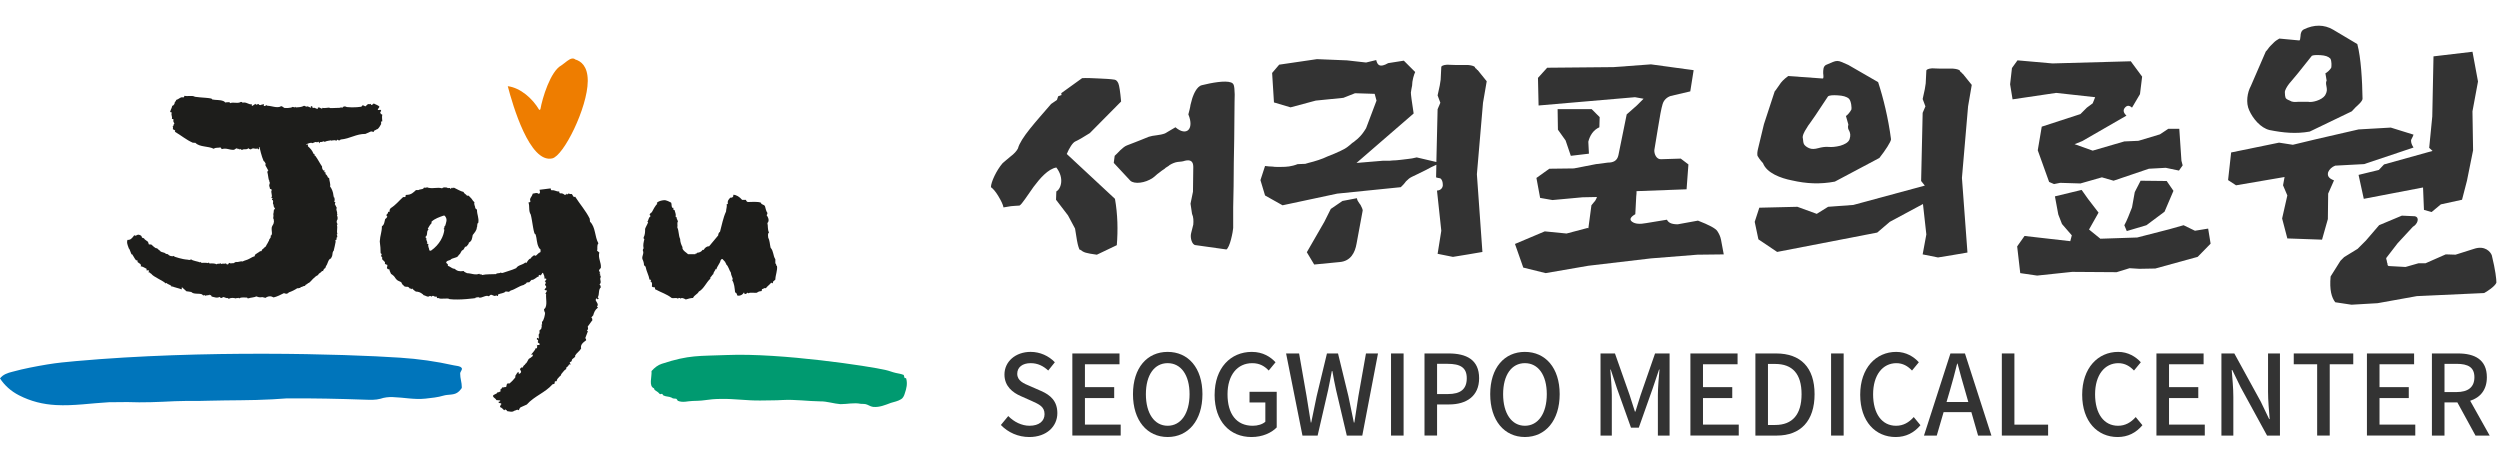 <?xml version="1.0" encoding="UTF-8"?>
<svg xmlns="http://www.w3.org/2000/svg" version="1.1" viewBox="0 0 179.161 34.063">
  <!-- Generator: Adobe Illustrator 29.0.0, SVG Export Plug-In . SVG Version: 2.1.0 Build 186)  -->
  <defs>
    <style>
      .st0 {
        fill: #ee7d00;
      }

      .st1 {
        fill: #1d1d1b;
      }

      .st2 {
        fill: #0075bb;
      }

      .st3 {
        fill: #333;
      }

      .st4 {
        fill: #009a70;
      }
    </style>
  </defs>
  <g id="Layer_2">
    <g>
      <path class="st3" d="M77.065,10.134c-.198.088-.44.483-.616.901l3.454,3.213c.198,1.122.22,2.244.132,3.322l-1.43.683c-.792-.11-.925-.154-1.188-.353-.066,0-.066-.021-.132-.22-.066-.198-.132-.572-.242-1.299l-.506-.945-.858-1.122.022-.595c.33-.176.594-.946,0-1.716-.595.109-1.167.77-1.629,1.386-.462.639-.836,1.255-1.012,1.343-.242.021-.44.021-.616.044l-.528.088c-.044-.22-.176-.484-.374-.814s-.374-.528-.528-.638c0-.353.396-1.21.837-1.717.109-.109.374-.308.571-.483.242-.177.44-.396.528-.572.088-.353.418-.858.858-1.408s.99-1.166,1.519-1.782l.418-.286.088-.264.242-.089-.022-.132,1.496-1.078c.309-.021.704,0,1.188.022.506.021.88.044,1.145.088.109.021.197.11.264.264.066.154.132.572.198,1.299l-2.244,2.266c-.484.309-.837.507-1.034.595ZM79.882,11.168c.109-.089.241-.242.396-.396.176-.154.309-.286.484-.352.176-.066.33-.133.572-.221.241-.088.55-.22.99-.396.065-.022.153-.044.264-.066l.308-.044c.198-.022.418-.066.595-.132l.748-.44c.792.683,1.364.132.924-.924.066-.265.132-.484.154-.683.065-.197.088-.374.154-.55.065-.176.285-.77.659-.858.704-.176,1.673-.352,2.091-.197.198.088.242.153.264.857,0,.11-.021.748-.021,1.65s-.022,2.091-.044,3.257c0,1.144-.022,2.288-.044,3.168v1.496c0,.089-.066.484-.154.814-.088.353-.22.66-.33.727l-2.2-.309c-.265,0-.418-.528-.33-.858l.154-.615c.021-.265.021-.528-.089-.771l-.109-.727.176-.857.022-1.782c0-.418-.221-.528-.595-.44-.176.066-.352.066-.528.088-.176.022-.396.11-.571.221-.088.088-.198.132-.286.197-.044.044-.088.088-.132.11l-.133.088c-.176.154-.308.22-.396.309-.088.088-.176.153-.265.22-.55.374-1.319.462-1.605.198l-1.188-1.276.066-.506Z"/>
      <path class="st3" d="M103.026,18.187l.264-1.65-.309-2.882c.177,0,.396-.11.419-.374,0-.265-.066-.396-.154-.484-.066-.022-.11-.044-.176-.044-.066-.022-.133-.022-.154-.044l.021-.902-.374.176c-.109.066-.22.11-.33.176-1.166.595-1.122.484-1.474.837-.066.088-.132.176-.198.242l-.176.176-4.555.462-3.917.836-1.254-.704-.33-1.1.33-1.013c.176.022.374.044.55.044.11.022.198.022.286.022h.33c.353,0,.727-.022,1.166-.198l.551-.022c.065-.021.153-.044.22-.065.462-.11,1.012-.286,1.364-.462.704-.265,1.32-.572,1.408-.66.109-.088.264-.198.374-.309.154-.088.242-.197.396-.308.265-.242.418-.462.595-.748l.748-1.98-.132-.484-1.408-.044-.837.33-1.979.198-1.805.484-1.188-.353-.132-2.112.506-.594,2.707-.396,2.156.088,1.364.154.726-.176c.088.352.242.572.858.22l1.122-.176.814.814c-.088.176-.221.615-.221.968-.044.198-.065.352-.088.506,0,.154.066.639.198,1.496l-4.093,3.543h.022l1.848-.154h.353c.11,0,.22,0,.33-.021.198,0,.396-.022.594-.044.176-.022.353-.045.551-.066.176-.022.374-.044.615-.11l1.408.33.089-3.784.197-.462-.197-.528.153-.704.066-.418.044-.902c0-.088.132-.154.418-.176.154,0,.353.021.594.021h.902c.242.022.396.066.484.133.021.065.044.109.109.132.022.021.045.088.11.109l.639.793-.265,1.54-.439,5.126.396,5.567-1.034.176-1.078.176-1.1-.22ZM94.181,18.957l-.528-.881,1.254-2.178.463-.925.836-.571,1.034-.198c.021.066.021.11.044.154l.065.109c.066.088.089.154.154.221.088.176.154.308.154.396l-.44,2.377c-.109.638-.418,1.254-1.21,1.319l-1.826.177Z"/>
      <path class="st3" d="M111.252,14.336l-.88-.154-.265-1.43.925-.66,1.76-.022,1.584-.308.858-.11c.353,0,.66-.109.748-.527l.595-2.927.726-.639.484-.483-.616-.11-6.909.594-.044-1.979.66-.727,4.753-.044,2.685-.198,3.058.418-.241,1.519-1.408.33c-.265.088-.484.286-.572.572-.088.264-.221.99-.33,1.694-.11.704-.242,1.43-.265,1.605-.021.286.154.683.484.66l1.408-.044.55.418-.132,1.782-3.586.133c0,.109,0,.242-.022.374l-.066,1.276c-.374.22-.439.396-.22.55s.55.176,1.013.088l1.474-.242c.088.176.265.33.771.33l1.452-.264c.792.308,1.254.55,1.386.748s.221.396.265.616l.197,1.056-1.892.022-3.322.264-4.489.528-3.059.528-1.605-.396-.595-1.694,2.135-.902,1.562.154,1.497-.396.065.022.22-1.65c.066-.088.133-.154.198-.242.044-.044.088-.088.11-.153.021-.044.065-.11.088-.198l-1.034.021-2.156.198ZM114.068,7.823l.572.572-.022.726c-.439.198-.682.595-.792,1.034l.044.858-1.298.154-.374-1.101-.55-.771-.022-1.474h2.442Z"/>
      <path class="st3" d="M137.786,18.23l.264-1.43-.242-2.179-2.376,1.276-.902.77-7.173,1.387-1.342-.902-.265-1.254.33-1.013,2.729-.065,1.387.506.813-.506,1.805-.132,5.127-1.387-.265-.33.11-4.885.198-.462-.198-.528.154-.704.065-.418.044-.902c0-.088.132-.153.418-.176.154,0,.353.022.595.022h.902c.241.021.396.065.483.132.022.065.044.11.11.132.021.022.044.088.109.11l.639.792-.264,1.54-.44,5.127.396,5.347-1.033.176-1.079.176-1.1-.22ZM130.613,5.623c.088.021.065-.177.044-.374,0-.242,0-.484.198-.595.418-.176.615-.286.813-.286s.374.11.792.286l2.135,1.232c.374,1.145.726,2.574.924,4.093,0,.176-.418.814-.836,1.342l-3.19,1.694c-1.057.198-2.024.154-3.08-.088-.793-.154-1.805-.528-2.068-1.232-.242-.264-.33-.418-.396-.527-.021-.154-.021-.265.044-.528l.418-1.738.771-2.354c.11-.11.198-.286.352-.484.11-.176.286-.374.616-.616l2.465.177ZM131.009,6.899c-.792,1.21-1.231,1.848-1.32,1.958-.065.088-.153.198-.22.33-.176.264-.33.572-.264.748.021.176.021.308.088.418.065.088.154.176.352.264.198.088.418.066.66,0,.242-.065.484-.109.748-.088.177.022.507,0,.837-.088.285-.088.571-.22.659-.462.089-.286.045-.44-.021-.594-.066-.11-.132-.221-.066-.463l-.176-.615c.088-.022.309-.286.396-.463.021-.088,0-.571-.177-.77-.176-.154-.439-.221-.813-.242-.353-.022-.572,0-.683.066Z"/>
      <path class="st3" d="M152.701,4.391l.814,1.101-.154,1.254-.572.968c-.198-.176-.352-.176-.506,0s-.11.374.109.572l-3.168,1.826-.55.22,1.298.463,2.267-.66,1.012-.044,1.54-.463.595-.396h.792l.154,2.288.088.33-.265.374-.946-.198-1.21.066-2.53.858-.836-.242-1.54.439-1.452-.044-.44.088-.352-.153-.814-2.267.286-1.694,2.772-.902.462-.462.418-.308.176-.44-2.794-.308-3.125.462-.176-1.078.132-1.166.396-.551,2.508.221,5.611-.154ZM149.665,14.292l.726.946-.682,1.21.813.66,2.641-.088,2.311-.594,1.012-.286.814.396.946-.154.176,1.079-.924.945-3.037.837-1.144.021-.704-.044-.925.286-3.19-.022-2.508.265-1.21-.176-.221-1.915.528-.748,3.278.374.11-.418-.704-.813-.265-.683-.241-1.298,1.914-.462.484.682ZM152.239,16.141c.198-.353.374-.837.55-1.276l.198-1.101.418-.813,1.87.021.484.704-.639,1.496-1.298.969-1.408.418-.176-.418Z"/>
      <path class="st3" d="M166.847,13.874l-.022,1.826-.418,1.475-2.486-.088-.374-1.431.374-1.65-.308-.726.109-.595-3.477.595-.571-.374.22-1.98,3.433-.704.99.153,1.649-.396,3.059-.704,2.311-.132,1.628.506c-.065.198-.153.308-.176.396,0,.109,0,.264.176.527l-3.542,1.188-2.068.11c-.242.088-.418.264-.506.462-.066.242,0,.439.418.594l-.418.946ZM164.756,2.895c.088.021.088-.132.11-.309,0-.197.065-.396.242-.483.726-.353,1.452-.353,2.09.021l1.738,1.034c.265.99.353,2.618.374,3.917,0,.088-.088.22-.242.374-.176.154-.352.33-.527.528l-3.015,1.452c-.99.176-1.893.088-2.883-.11-.638-.154-1.188-.814-1.452-1.408-.264-.55-.132-1.298.11-1.738l1.078-2.486c.11-.088.176-.242.33-.396l.242-.241c.109-.11.241-.198.396-.286l1.408.132ZM165.681,3.994c-.837,1.057-1.299,1.629-1.387,1.717-.066.088-.154.176-.242.286-.153.198-.33.483-.308.638,0,.176.021.265.044.353.021.088.132.153.308.22.154.11.353.11.595.088h.726c.265.066.969-.11,1.21-.462.154-.264.133-.418.11-.572-.021-.176-.088-.308,0-.484l-.088-.527c.088-.022.33-.242.418-.396.022-.088.044-.484-.066-.66-.153-.154-.374-.22-.704-.242-.33-.021-.527,0-.615.044ZM173.073,15.502c.353.088.176.572-.154.748l-1.1,1.188-.814,1.057c0,.065.022.132.044.197,0,.066.022.154.044.177,0,.109.022.197.11.197l1.188.066.924-.264h.506l1.452-.639.704.022,1.32-.418c.792-.265,1.188.22,1.276.462.264,1.078.33,1.716.33,1.958-.088.264-.704.66-.88.748l-4.819.22-2.816.507-1.87.109-1.166-.176c-.264-.352-.418-.88-.33-1.849l.704-1.122.264-.264.969-.594.594-.595.946-1.1,1.628-.683.946.044ZM177.584,5.843l-.396,2.135.044,2.794-.439,2.179-.353,1.364-1.518.33-.66.55-.551-.154-.065-1.606-4.247.814-.374-1.716,1.452-.353.374-.396,3.477-.968-.242-.22.221-2.244.088-4.313,2.794-.33.396,2.135Z"/>
    </g>
    <g>
      <path class="st3" d="M71.728,30.455l.528-.64c.412.424.971.696,1.522.696.691,0,1.079-.336,1.079-.832,0-.536-.388-.703-.916-.943l-.792-.352c-.552-.24-1.165-.688-1.165-1.544,0-.927.792-1.623,1.879-1.623.668,0,1.298.288,1.732.744l-.474.592c-.357-.328-.754-.528-1.259-.528-.582,0-.962.288-.962.76,0,.504.458.695.924.888l.785.344c.676.296,1.165.728,1.165,1.591,0,.943-.761,1.711-2.012,1.711-.784,0-1.515-.319-2.035-.863Z"/>
      <path class="st3" d="M76.85,25.33h3.379v.775h-2.478v1.64h2.097v.783h-2.097v1.903h2.563v.783h-3.465v-5.885Z"/>
      <path class="st3" d="M81.194,28.248c0-1.895,1.018-3.03,2.485-3.03s2.493,1.136,2.493,3.03-1.025,3.07-2.493,3.07-2.485-1.175-2.485-3.07ZM85.249,28.248c0-1.383-.621-2.223-1.569-2.223s-1.561.84-1.561,2.223.613,2.264,1.561,2.264,1.569-.88,1.569-2.264Z"/>
      <path class="st3" d="M87.046,28.288c0-1.919,1.149-3.07,2.664-3.07.808,0,1.352.368,1.701.744l-.489.592c-.279-.296-.629-.528-1.181-.528-1.064,0-1.771.848-1.771,2.231,0,1.398.629,2.255,1.81,2.255.35,0,.699-.104.9-.288v-1.384h-1.134v-.76h1.949v2.551c-.38.393-1.024.688-1.81.688-1.529,0-2.641-1.103-2.641-3.03Z"/>
      <path class="st3" d="M92.167,25.33h.932l.536,3.062.303,1.887h.031c.124-.632.257-1.264.389-1.887l.737-3.062h.793l.745,3.062c.132.615.256,1.247.389,1.887h.038c.094-.64.194-1.271.288-1.887l.543-3.062h.862l-1.126,5.885h-1.11l-.77-3.271c-.101-.464-.187-.903-.264-1.351h-.039c-.077.447-.171.887-.264,1.351l-.754,3.271h-1.087l-1.173-5.885Z"/>
      <path class="st3" d="M99.687,25.33h.901v5.885h-.901v-5.885Z"/>
      <path class="st3" d="M102.085,25.33h1.732c1.273,0,2.183.447,2.183,1.775,0,1.287-.909,1.879-2.151,1.879h-.862v2.23h-.901v-5.885ZM103.763,28.24c.917,0,1.352-.359,1.352-1.135s-.474-1.032-1.382-1.032h-.746v2.167h.776Z"/>
      <path class="st3" d="M106.795,28.248c0-1.895,1.018-3.03,2.485-3.03s2.493,1.136,2.493,3.03-1.025,3.07-2.493,3.07-2.485-1.175-2.485-3.07ZM110.85,28.248c0-1.383-.621-2.223-1.569-2.223s-1.561.84-1.561,2.223.613,2.264,1.561,2.264,1.569-.88,1.569-2.264Z"/>
      <path class="st3" d="M114.702,25.33h1.033l1.049,2.975c.132.392.248.791.381,1.191h.038c.133-.4.241-.8.373-1.191l1.033-2.975h1.041v5.885h-.839v-2.91c0-.528.069-1.287.116-1.823h-.031l-.458,1.359-.994,2.807h-.56l-1.002-2.807-.45-1.359h-.031c.039.536.109,1.295.109,1.823v2.91h-.809v-5.885Z"/>
      <path class="st3" d="M121.143,25.33h3.379v.775h-2.478v1.64h2.097v.783h-2.097v1.903h2.563v.783h-3.465v-5.885Z"/>
      <path class="st3" d="M125.799,25.33h1.484c1.755,0,2.757.999,2.757,2.918s-1.002,2.967-2.711,2.967h-1.53v-5.885ZM127.221,30.455c1.227,0,1.887-.743,1.887-2.207s-.66-2.166-1.887-2.166h-.521v4.373h.521Z"/>
      <path class="st3" d="M131.223,25.33h.901v5.885h-.901v-5.885Z"/>
      <path class="st3" d="M133.31,28.288c0-1.919,1.134-3.07,2.579-3.07.714,0,1.273.353,1.623.744l-.489.592c-.295-.312-.652-.528-1.118-.528-.986,0-1.67.848-1.67,2.231,0,1.398.637,2.255,1.646,2.255.521,0,.924-.24,1.266-.624l.481.584c-.458.543-1.04.847-1.778.847-1.437,0-2.54-1.103-2.54-3.03Z"/>
      <path class="st3" d="M141.275,29.536h-1.988l-.49,1.679h-.916l1.896-5.885h1.04l1.896,5.885h-.955l-.481-1.679ZM141.058,28.809l-.226-.792c-.194-.64-.365-1.295-.544-1.959h-.03c-.163.672-.342,1.319-.528,1.959l-.233.792h1.562Z"/>
      <path class="st3" d="M143.46,25.33h.901v5.102h2.415v.783h-3.316v-5.885Z"/>
      <path class="st3" d="M149.218,28.288c0-1.919,1.134-3.07,2.579-3.07.714,0,1.273.353,1.623.744l-.489.592c-.295-.312-.652-.528-1.118-.528-.986,0-1.67.848-1.67,2.231,0,1.398.637,2.255,1.646,2.255.521,0,.924-.24,1.266-.624l.481.584c-.458.543-1.04.847-1.778.847-1.437,0-2.54-1.103-2.54-3.03Z"/>
      <path class="st3" d="M154.541,25.33h3.379v.775h-2.478v1.64h2.097v.783h-2.097v1.903h2.563v.783h-3.465v-5.885Z"/>
      <path class="st3" d="M159.197,25.33h.925l1.895,3.454.599,1.247h.039c-.047-.607-.117-1.319-.117-1.959v-2.742h.854v5.885h-.924l-1.896-3.47-.598-1.231h-.039c.047.607.116,1.287.116,1.927v2.774h-.854v-5.885Z"/>
      <path class="st3" d="M166.058,26.105h-1.677v-.775h4.264v.775h-1.686v5.109h-.901v-5.109Z"/>
      <path class="st3" d="M169.626,25.33h3.379v.775h-2.478v1.64h2.097v.783h-2.097v1.903h2.563v.783h-3.465v-5.885Z"/>
      <path class="st3" d="M177.405,31.215l-1.298-2.375h-.924v2.375h-.901v-5.885h1.872c1.181,0,2.066.432,2.066,1.703,0,.911-.474,1.455-1.196,1.688l1.397,2.494h-1.017ZM175.184,28.097h.862c.831,0,1.281-.352,1.281-1.063s-.45-.96-1.281-.96h-.862v2.023Z"/>
    </g>
  </g>
  <g id="Layer_1">
    <g id="Layer_21" data-name="Layer_2">
      <g>
        <path class="st0" d="M41.229,4.262c-.036-.03-.077-.053-.122-.063-.188-.039-.376.099-.659.325l-.221.164c-.776.414-1.366,2.351-1.5,3.147-.022.012-.041.022-.081.044-.481-.822-1.349-1.587-2.257-1.703.359,1.378,1.571,5.537,3.185,5.176.819-.182,2.53-3.631,2.547-5.532v-.073c-.012-1.003-.478-1.363-.892-1.485Z"/>
        <path class="st4" d="M52.108,25.442c-2.023.083-2.693-.023-4.676.627-.275.085-.517.271-.741.522.033.418-.217,1.078.171,1.234.021.003.019.065.039.1.114.115.233.132.348.277.075.107.137-.01.215.033.039.038.057.104.096.111.194.091.372.056.568.149.096.08.194.063.294.077.059-.022.135.117.152.151.371.154.709.016,1.083.01,1.121-.019.912-.129,2.031-.146.947-.015,1.866.13,2.811.115.512-.016,1.066,0,1.577-.035.902-.051,1.81.086,2.715.097.453-.011.979.167,1.435.199.493.003.957-.123,1.456-.024.159.014.317-.01.475.064.145.074.308.149.447.16.435.029.818-.133,1.24-.291.25-.076.503-.12.73-.263.116-.054.222-.237.269-.421.117-.339.213-.71.087-1.096-.021,0-.079.027-.1-.007-.043-.065-.034-.223-.095-.226-.183-.074-.36-.091-.538-.133-.241-.051-.487-.161-.725-.209-1.121-.269-7.528-1.236-11.364-1.075Z"/>
        <path class="st2" d="M32.528,26.183c.204.044.435.039.547.175.109.105-.109.281-.097.419-.003.336.121.637.117.969.006.056-.024.112-.085.17-.06.083-.151.173-.246.229-.282.18-.652.111-.977.206-.417.127-.88.171-1.304.217-.789.084-1.533-.084-2.329-.11-.302-.014-.627.025-.885.118-.357.096-.723.081-1.089.068-1.896-.067-3.754-.108-5.642-.093-.33.012-.691.055-1.02.067-1.518.085-3.03.058-4.547.099-.532.014-1.058.029-1.589.015-.297.005-.596.014-.858.02-1.122.056-2.273.109-3.399.062-.429.007-.891.009-1.323.012-1.252.068-2.53.273-3.79.202-.93-.05-1.8-.263-2.653-.7C.78,28.03.326,27.617,0,27.119c.213-.279.541-.394.899-.48.845-.23,1.629-.375,2.482-.52.719-.119,1.379-.18,2.07-.242,9.079-.813,19.253-.509,23.22-.244,1.334.088,2.574.264,3.857.55Z"/>
        <path class="st1" d="M48.908,17.698v.104c.08.208.24.26.403.415h.525c0-.105.122,0,.122-.105.12,0,.301-.05.387-.205h.085c.088-.156.216-.261.391-.261.216-.259.433-.518.649-.777,0-.105.043-.208.129-.261.131-.466.216-.987.433-1.452,0-.157.086-.367.044-.522.042,0,.085,0,.085-.052-.043-.208.087-.312.172-.415.088,0,.174,0,.218-.105v-.104c.218,0,.46.157.631.364h.284c0,.104.057.104.117.156.227,0,.728-.052.956.052,0,.155.227.103.285.258.056.158.056.312.171.47,0,.049,0,.103-.057.155.113.156.226.416.057.57.056.208,0,.468.114.676-.114.103-.057.259-.057.363.112.207.112.468.172.728.227.26.168.571.341.832v.309c.115,0,0,.157.115.157.057.312-.115.676-.115.988-.057.052-.113.103-.173.156v.103c-.055,0-.113,0-.113-.052-.114.155-.283.259-.398.416-.113-.053-.17.05-.227.05-.114,0,0,.157-.114.157s-.228.052-.286.104c-.115.052-.5-.052-.615.052l-.055-.052c-.06.052-.117.105-.229.105,0-.053,0-.105-.058-.105-.058.155-.306.26-.456.208-.05-.103-.028-.181-.159-.227-.044-.329-.044-.61-.218-.893.044,0,.044-.046.044-.092-.044-.142-.128-.282-.128-.423-.131-.186-.173-.467-.347-.609.044-.046-.087-.093-.042-.141-.085-.093-.132-.139-.219-.234-.086,0-.086.048-.129.095-.044.235-.259.422-.303.655l-.044-.046c-.041.139-.172.234-.172.375-.086.047-.131.187-.215.235v.094c-.304.281-.469.734-.831.931-.092.197-.319.235-.411.454-.134,0-.351.054-.519.109-.112-.056-.282-.164-.395-.056,0-.054-.058-.054-.113-.054l-.056.054c-.114-.108-.284,0-.453-.054-.34-.273-.735-.383-1.132-.601-.113,0,0-.164-.113-.164-.056,0-.112,0-.167-.054,0-.164.055-.273-.113-.383l.054-.054c0-.055-.054-.055-.111-.055-.056-.328-.228-.601-.283-.929-.039-.036-.076-.072-.113-.108,0-.166-.058-.327-.115-.438-.056-.217.14-.399.032-.608,0-.051,0-.102.054-.155-.054-.26,0-.416.055-.675-.055,0-.055-.053-.055-.105.109-.207.109-.416.109-.623.052-.158.161-.312.214-.468l-.053-.051c.106-.105.053-.261.216-.366,0-.05,0-.102-.056-.102,0-.106.108-.155.162-.208.052-.105.263-.513.391-.592l-.04-.062c.096-.133.337-.19.529-.206.143-.013.418.128.499.175.06.123.003.218.083.374h.08v.105c0,.051.041.051.081.051.04.155.121.312.082.466,0,.054.039.054.081.054-.043.104.081.207.081.312-.081.102,0,.26-.043.415.122.261.082.572.203.831,0,.207.08.415.163.571,0,0,.002,0,.002,0Z"/>
        <path class="st1" d="M28.021,19.623s.211.137.267.237c.058.103.168.229.246.259.11.043.222.108.222.108l.07.143.175.165c.186.055.223-.055.366.141.063,0,.125,0,.125.055l.063-.055c.061.111.185.165.249.221.186,0,.348.067.473.178.062,0,.069.126.069.07.189.053.32.18.444.069.062,0,.125,0,.125.054l.06-.054c.125-.056.153.094.277.037.063,0,.063.057.063.112h.124c.123.11.654-.037.779.075.706.09,1.853-.073,1.853-.073.004-.106.178.008.182-.098l.059.056c.234.064.485-.208.718-.091.041-.033.082-.066.124-.099.121-.047.29.174.416.02-.003.054.058.056.117.06.002-.036.004-.072.005-.107.184-.096.408-.071.545-.219.059.008.176.019.236.026.043-.031.086-.063.13-.094.308-.074.576-.316.927-.397.055-.059.173-.069.222-.18.06-.004.12-.01.18-.014.054-.057.108-.115.161-.173.183.036.343-.214.518-.242-.008-.051-.017-.103.043-.114l.066.043c.073-.047.123-.109.149-.184.185.023.285-.201.385-.325.04-.007.079-.013.118-.018.032-.041.065-.082.1-.124.039-.005.078-.011.119-.018.157-.133.25-.307.475-.396-.011-.052-.017-.105.04-.114.128.035.099-.123.15-.185.05-.035.207-.147.247-.096-.008.087.154-.224.147-.139.041.051.246-.48.293-.515l-.493-1.293c-.183.259-.834,1.107-1.182,1.186.007.271-.296.286-.503.441.012.05.023.102-.034.115-.174.039-.25.232-.367.259-.011-.052-.067-.037-.128-.025-.045.065-.16.09-.193.207-.174.04-.226.21-.328.335l-.066-.044c-.21.192-.514.172-.657.407-.337.159-.624.215-.974.344-.057.004-.118.007-.121-.046-.051.11-.297.021-.35.13-.356.023-.655-.01-1.009.067-.007-.106-.178.011-.186-.094-.29.126-.588-.039-.886-.039-.061-.052-.179-.052-.239-.157-.297.051-.474,0-.654-.16-.18,0-.299-.159-.478-.212v-.106c-.04-.035-.079-.07-.118-.105,0-.158.177-.158.297-.212.119-.158.441-.121.559-.28,0-.052.162-.158.162-.21.06-.105.1-.206.159-.206.18-.107.062-.229.301-.283,0-.052.186-.182.126-.235.239-.159.235-.251.296-.569.118-.157.291-.332.291-.541.062-.054-.012-.283.109-.337.057-.369-.096-.566-.096-.936-.039-.035-.079-.07-.119-.105,0-.16-.119-.266-.06-.423-.177-.16-.135-.211-.313-.37l-.104-.107h-.118c-.061-.105-.239-.158-.239-.265-.236-.05-.474-.211-.713-.317l-.06.054-.06-.054c-.039.036-.079.071-.119.106,0-.159-.179,0-.239-.106-.118,0-.239-.054-.356.054-.358-.108-.743.078-1.102-.08,0,.106-.238-.053-.238.106-.119.052-.292.047-.351.099h-.179c-.178.159-.329.345-.686.345-.119,0,0,.157-.119.157h-.117c-.299.265-.537.582-.896.794,0,.053-.12.105-.06.212,0,.053-.06.053-.119.053,0,.105-.059.158-.118.21,0,.053,0,.107.059.107,0,.052-.091.188-.148.188-.061.212-.061.424-.239.529,0,.423-.125.626-.152,1.089.041.248.062.621.062.841.185.112-.047.106.077.271.063,0,.028.096.028.153.063.109.26.188.197.299,0,.056.104.104.165.104.064.113-.09.234.034.289,0,.056.198.012.136.121l.106.241h0ZM31.905,16.178c-.12.056,0,.168-.12.224l.06.055c-.045.454-.33,1.072-.963,1.51-.059,0-.119,0-.119-.056,0-.111-.122-.278-.06-.391,0-.055-.062-.055-.122-.055.122-.113-.081-.224-.018-.392-.063,0-.063-.055-.063-.112.182-.111.033-.4.214-.51l-.058-.058c.058-.109.154-.284.271-.396v-.113c.242-.223.557-.322.858-.432.06,0,.12,0,.12.056.18.223.06.445,0,.67Z"/>
        <path class="st1" d="M42.261,15.669c.006.072.015.146.022.218.408.393.328,1.067.6,1.55-.132.166-.037.374-.095.53.053.044.107.087.162.13-.11.382.147.719.112,1.094-.044.055-.088.11-.132.165.006.07.017.144.089.135l-.064.082.078.064-.064.083c.071-.011.08.062.087.137-.13.162.11.356-.093.528.08.064.087.137.093.212-.2.172-.076.486-.22.713l.076.069-.072.078-.076-.07c-.073.003-.071.078-.069.151.076.143.225.283.084.436l.075.07c-.216.158-.282.343-.343.558-.044.049-.089.098-.134.147.072.068.073.135.073.207-.132.149-.199.292-.329.439,0,.071.073.209-.063.286l.07.067c-.066.144-.126.357-.192.502.068-.004.068.064.068.137-.199.15-.432.31-.357.588-.131.218-.301.291-.433.51.072.135-.239.2-.236.34.003.142-.203.081-.131.216l.069.069c-.044.003-.088.005-.133.008-.045.095-.112.169-.199.22.002.069.004.141-.065.144-.121.093-.181.201-.313.349.068.067-.219.214-.153.216-.074.067-.148.134-.16.272-.068-.003-.136-.006-.143.063l.004.091c-.047.049-.06.047-.159.07-.532.606-1.307.844-1.842,1.449-.143.064-.283.127-.424.19-.146.063-.095.274-.225.198.007-.07-.182.061-.248.057-.151.133-.373.036-.512.028.007-.07-.072-.054-.136-.128l-.074.067c-.062-.074-.215-.216-.283-.221-.06-.073.074-.145.007-.148l.074-.068c.006-.07-.105-.086-.173-.09-.123-.148.136-.035.082-.181l-.266-.022c-.063-.138-.193-.144-.249-.286.014-.139.309-.136.323-.276.137.008.097-.016.24-.08l-.048-.098c.142-.066.122-.187.189-.183-.004.069.05-.009.118-.007.068.005.136.007.144-.062.005-.069.01-.141.087-.207.045.004.09.007.136.008.295-.267.107-.09.411-.426.003-.046.007-.092.011-.139.074-.067.085-.206.23-.27-.005.071-.015.14.054.144.219-.132.088-.207.034-.349.049-.045.099-.089.15-.132-.008.07.115.015.046.013-.006.068.071-.166.14-.161.168-.26.044.047.296-.431.052-.053.179-.102.192-.136-.016-.007.156-.07.095-.143-.007-.054.019-.079-.124-.014.082-.136.32-.342.332-.484.198.08.037-.234.175-.228-.074.066-.141-.069-.139.003l.225-.007c.15-.132-.208-.126-.074-.276-.004-.07-.023-.111-.09-.106-.004-.07-.021-.127.049-.131l.068.066c.067-.072-.064-.31.07-.388,0-.07-.003-.141-.004-.21.2-.151.108-.126.172-.341l-.068-.065c.002.068.146-.067.078-.064,0-.047-.002-.095-.002-.142.133-.076.229-.543.223-.683.005.14-.158-.321-.02-.258.195-.293.063-.683.093-1.042-.143-.053.11-.152.03-.286-.066.009-.134.018-.142-.052.042-.053.082-.105.12-.158-.007-.07-.013-.139-.081-.129-.006-.071-.012-.142.054-.149-.009-.071-.014-.141-.082-.132.04-.053.081-.106.122-.158-.009-.069-.076-.061-.142-.05.04-.291-.251-.5-.145-.796-.067.008-.074-.061-.08-.132.18-.235-.066-.517.046-.744-.141-.053-.088-.201-.103-.342.061-.077-.115-.148-.12-.217-.172-.334-.124-.597-.234-.954-.133.121-.228-.976-.345-1.404-.177-.275-.06-.586-.164-.868.071-.009.145-.018.139-.09-.096-.211.115-.312.165-.541.147-.016.284-.108.443.02.14-.09.053-.228.046-.299.289-.037.507-.065.798-.1.009.073.015.146.09.135.215-.026.306.109.52.083.009.074.015.147.089.137.144-.018.224.047.306.11.071-.009.144-.017.136-.089l.081.062.065-.082c.081.064.152.055.224.046.081.063.102.283.243.192.35.547.765,1.013,1.043,1.571v.002h0Z"/>
        <path class="st1" d="M10.158,16.97c-.023-.116-.193-.151-.263-.152-.069,0-.202.145-.27.031,0,0-.117.188-.255.288-.095.067-.239.056-.239.056-.035.18-.054.199.104.618.069.014.147.416.221.432-.033-.156.207.332.285.402.033.007.066.015.099.024.048.013.025.057.005.101l.218.155c.021.058.067.076.015.159.168.012.274.112.413.172.047.02.017.06-.009.102.043.021.091.04.12,0,.121,0,.036.122.053.181l.074-.02c.02.06.111.102.111.102.146.221.854.491,1.032.69l.068-.034c.056.115.369.137.367.287l.066-.041c.034.055.501.143.632.214.065-.041-.027-.111.042-.146.077.068.24.216.316.285,0,0,.203.016.346.049.181.192.558.072.777.173.03.057.077.067.126.079l.07-.036.028.057c.139-.07.214-.002.307-.084l.026.058.068-.035c.019.038.038.076.056.113.194.044.369.134.575.028.027.057.077.069.124.079.047-.023.094-.047.141-.071.145.032.174.089.339.077l.029.056c.209-.105.354-.072.548-.03.042-.09.145.033.186-.058l.027.057c.16-.117.407-.055.576-.062l.027.058c.071-.034.045.004.045.004.137-.065.479-.07.572-.148.193.051.186.089.449.053.053.013.163.037.216.054.212-.145.401-.14.586-.033.213-.041.551-.207.739-.306.052.016.108.031.161.047.079-.028.132-.013.185-.099.238-.084.409-.167.626-.31.027.06.16-.055.187.004.018-.029.036-.058.053-.087.106.031.187-.1.292-.069.019-.028.037-.057.055-.086.159-.057.098-.097.256-.151.138-.095.329-.414.644-.553-.009-.103.199-.158.244-.251.023-.045.077-.034.133-.022l-.033-.057c.077-.033.056-.185.128-.118.02-.045.113-.165.066-.174.152-.119.151-.51.375-.561.014-.03.028-.06.041-.091.09-.118.053-.344.104-.372.019-.044-.006-.077.043-.065.055-.179.099-.453.152-.694-.044-.01-.025-.056-.007-.102.045.01.066-.036.086-.082-.045-.011-.025-.058-.005-.103l.064-.035c-.091-.021.016-.146-.079-.166l.063-.039c-.079-.218.036-.444-.041-.661l.06-.036c-.106-.125-.09-.255.002-.385-.03-.059-.015-.105,0-.153-.124-.077.029-.158-.05-.228.045-.139-.109-.276-.016-.406-.063-.115-.072-.162-.14-.275.013-.049.026-.096.04-.144-.047-.009-.094-.018-.082-.064.075-.087-.006-.153.022-.248-.094-.019-.045-.1-.078-.155-.028-.257-.097-.449-.248-.667.063-.094-.065-.467-.061-.586l-.091-.047c-.039-.119-.083-.18-.172-.244,0-.038.004-.077.009-.116-.047-.003-.096-.004-.092-.065.004-.039.006-.077.007-.116l-.049.056c-.09-.063-.129-.181-.122-.3-.172-.244-.236-.418-.482-.768-.097.054-.002-.183-.118-.129-.133-.3-.219-.373-.415-.557.005-.039.009-.078.012-.118-.036,0-.072-.001-.107-.003-.055,0-.049-.059-.043-.118-.307-.187-1.396-.34-1.563-.641-.093-.003-.187-.065-.243.052-.029-.041-.057-.082-.086-.122-.254.169-.468-.133-.704-.2l-.052.058c-.081-.18-.239-.008-.334-.01-.043-.062-.093-.062-.14-.064-.251.11-.478-.016-.695.274l-.042-.06.544,1.012c-.014.055.138.684.282,1,.05.011.111.125.146.189-.007.037-.015.074-.024.111.074.133.144.262.217.395-.048-.009-.062.045-.073.102.058.187.056.387.112.569.076.068-.012.107.072.194.009.008-.049.119-.038.124-.035.089.024.202.024.202.026.202.016.041.156.185-.129.156.09.408-.042.563.072.072.073-.031.097.028-.017.027-.032.054-.047.082-.023.043.022.058.067.075.045.114-.037.184.023.291.048.011.004.152.049.162.014.102.145.134.019.205-.043-.011-.019.194-.066.331.029.054,0,.289-.013.338.046.009.078-.046.06,0-.01.029-.02.059-.031.09.046.009.04.094.024.14-.002.145-.096.22-.146.357-.05.295.104.536-.097.64.072.064-.016.144-.038.189-.066.033-.05.176-.109.212-.075.18-.111.17-.185.351-.122.07-.141.149-.262.22-.012.03-.025.06-.039.089-.017.045-.061.035-.101.027-.08.08-.356.207-.394.296l.022.055c-.163.061-.212.08-.392.186-.182.108-.316.108-.504.205-.165-.046-.305.076-.471.029-.062.033-.126.066-.188.097-.082-.023-.206.042-.269-.024-.082-.024-.063.131-.147.108-.027-.008-.054-.016-.083-.023l-.018-.056c-.126.065-.227-.012-.352.05l-.021-.052c-.124.063-.229-.007-.309.074-.106-.073-.333-.074-.52-.059.018-.047-.025-.054-.067-.062l-.059.039c.017-.045-.354-.019-.394-.025l-.084-.016-.028-.055-.058.037c-.067-.06-.512-.105-.619-.22-.085.079-.167.044-.262.025-.398-.025-.883-.201-.932-.213l-.028-.056c-.14.068-.37-.006-.43-.118-.05-.009-.114-.016-.162-.031-.051-.117-.365-.093-.405-.213,0,0-.157-.109-.224-.19-.104.064-.363-.245-.411-.264l-.172-.007-.061-.187-.233-.172c-.091-.176-.186-.038-.218-.187,0,0,.004,0,.004,0Z"/>
        <path class="st1" d="M13.809,10.227c.064.003.129.006.193.009.306.316.914.223,1.314.425.161-.116.335-.046.481-.1.033.042.065.084.098.125.352-.104.541.074.877.05l.165-.105c.064.006.126.017.108.074l.081-.053.044.067.084-.052c-.02.058.044.067.107.072.162-.104.262.035.449-.12.042.067.106.077.169.087.186-.156.252.008.481-.067l.04.072.084-.046-.036-.073c.021-.057.082-.043.145-.028.1.085.169.213.345.132l.034.071c.107-.073-.726-.112.575-.155.057-.025.112-.049.167-.074.034.071.091.084.149.101.165-.074.306-.096.473-.17.058.017.15.101.258.012l.033.067c.141-.02.34-.027.479-.047-.023.052-.095-.073-.038-.049.198-.099.417-.22.605-.073.222-.023.318-.134.542-.151.074.106.253-.101.36-.044.105.053.109-.095.178.012l.018.077c.023-.031.045-.063.066-.094.092.007.177-.01.255-.053.051.03.102.061.136.013.124-.049.232-.049.398-.085.018.08.139-.037.108.01.082-.019.17-.035.272.024.031-.047.065-.095.117-.066l.062.048c.057-.01.062-.019.132-.072.695-.064,1.083-.402,1.772-.402.12-.054.242-.109.363-.163.12-.056.229.093.253-.033-.048-.033.142-.081.179-.125.168-.019.273-.313.342-.406-.05-.034.003-.079-.013-.159l.084-.015c-.014-.078-.033-.412,0-.459-.015-.079-.134-.03-.101-.076l-.031-.056c-.047-.033.017-.119.05-.164-.033-.16-.178.02-.247-.093l.126-.188c-.056-.113-.314-.18-.413-.247-.069.094-.062.057-.18.117l-.043-.087c-.12.063-.188-.015-.223.03.05.032-.034.028-.066.074-.035.048-.069.094-.119.062-.049-.033-.101-.064-.184-.052-.023.032-.045.063-.068.092-.336.058-1.092.075-1.168-.029-.057.013-.113.028-.168.043.053.027-.043.088-.012.039.053.028-.153-.027-.182.024-.267-.003-.858.058-.743-.013-.136-.006-.402.066-.509.01-.038.175-.226-.097-.283.002.084-.024-.105-.035-.05-.01l.006.071c-.168.049-.179-.106-.345-.047-.057-.023-.08-.052-.054-.101-.054-.022-.093-.054-.122-.002l.028.073c-.084.029-.227-.14-.334-.062-.056-.022-.11-.044-.167-.068-.194.11-.401.107-.602.122l-.037-.068c.059.013-.097.105-.074.053-.039-.009-.078-.018-.117-.025-.105.094-.524.091-.642.065.118.026-.238-.207-.216-.086-.299.117-.64-.058-.957-.061-.021-.121-.153.08-.253.004.02-.055.037-.108-.02-.119-.079.043-.137.024-.217.07-.059-.006-.12-.015-.102-.067-.058-.009-.122-.016-.14.038-.06-.009-.118-.015-.101-.07-.078.047-.157.107-.233.155-.061-.004-.045-.062-.03-.115-.259.035-.408-.2-.683-.108.014-.055-.044-.059-.107-.065-.228.151-.553-.014-.763.093-.037-.112-.173-.058-.296-.06-.075.055-.123-.083-.184-.085-.282-.117-.522-.059-.828-.124.118-.118-.847-.123-1.218-.189-.231-.125-.514-.008-.757-.072-.014.059-.029.119-.093.119-.179-.064-.284.116-.491.173-.027.119-.159.177-.124.281-.089.12-.1.14-.164.138-.056.24-.095.215-.158.456.063.004.128.005.113.065-.047.18.062.248.016.425.065.004.13.006.112.067-.03.12.018.183.066.245-.017.06-.032.119-.095.116l.047.062-.079.058c.048.063.033.122.015.182.049.062.242.071.146.189.45.263.819.584,1.284.786h-.004Z"/>
      </g>
    </g>
  </g>
</svg>